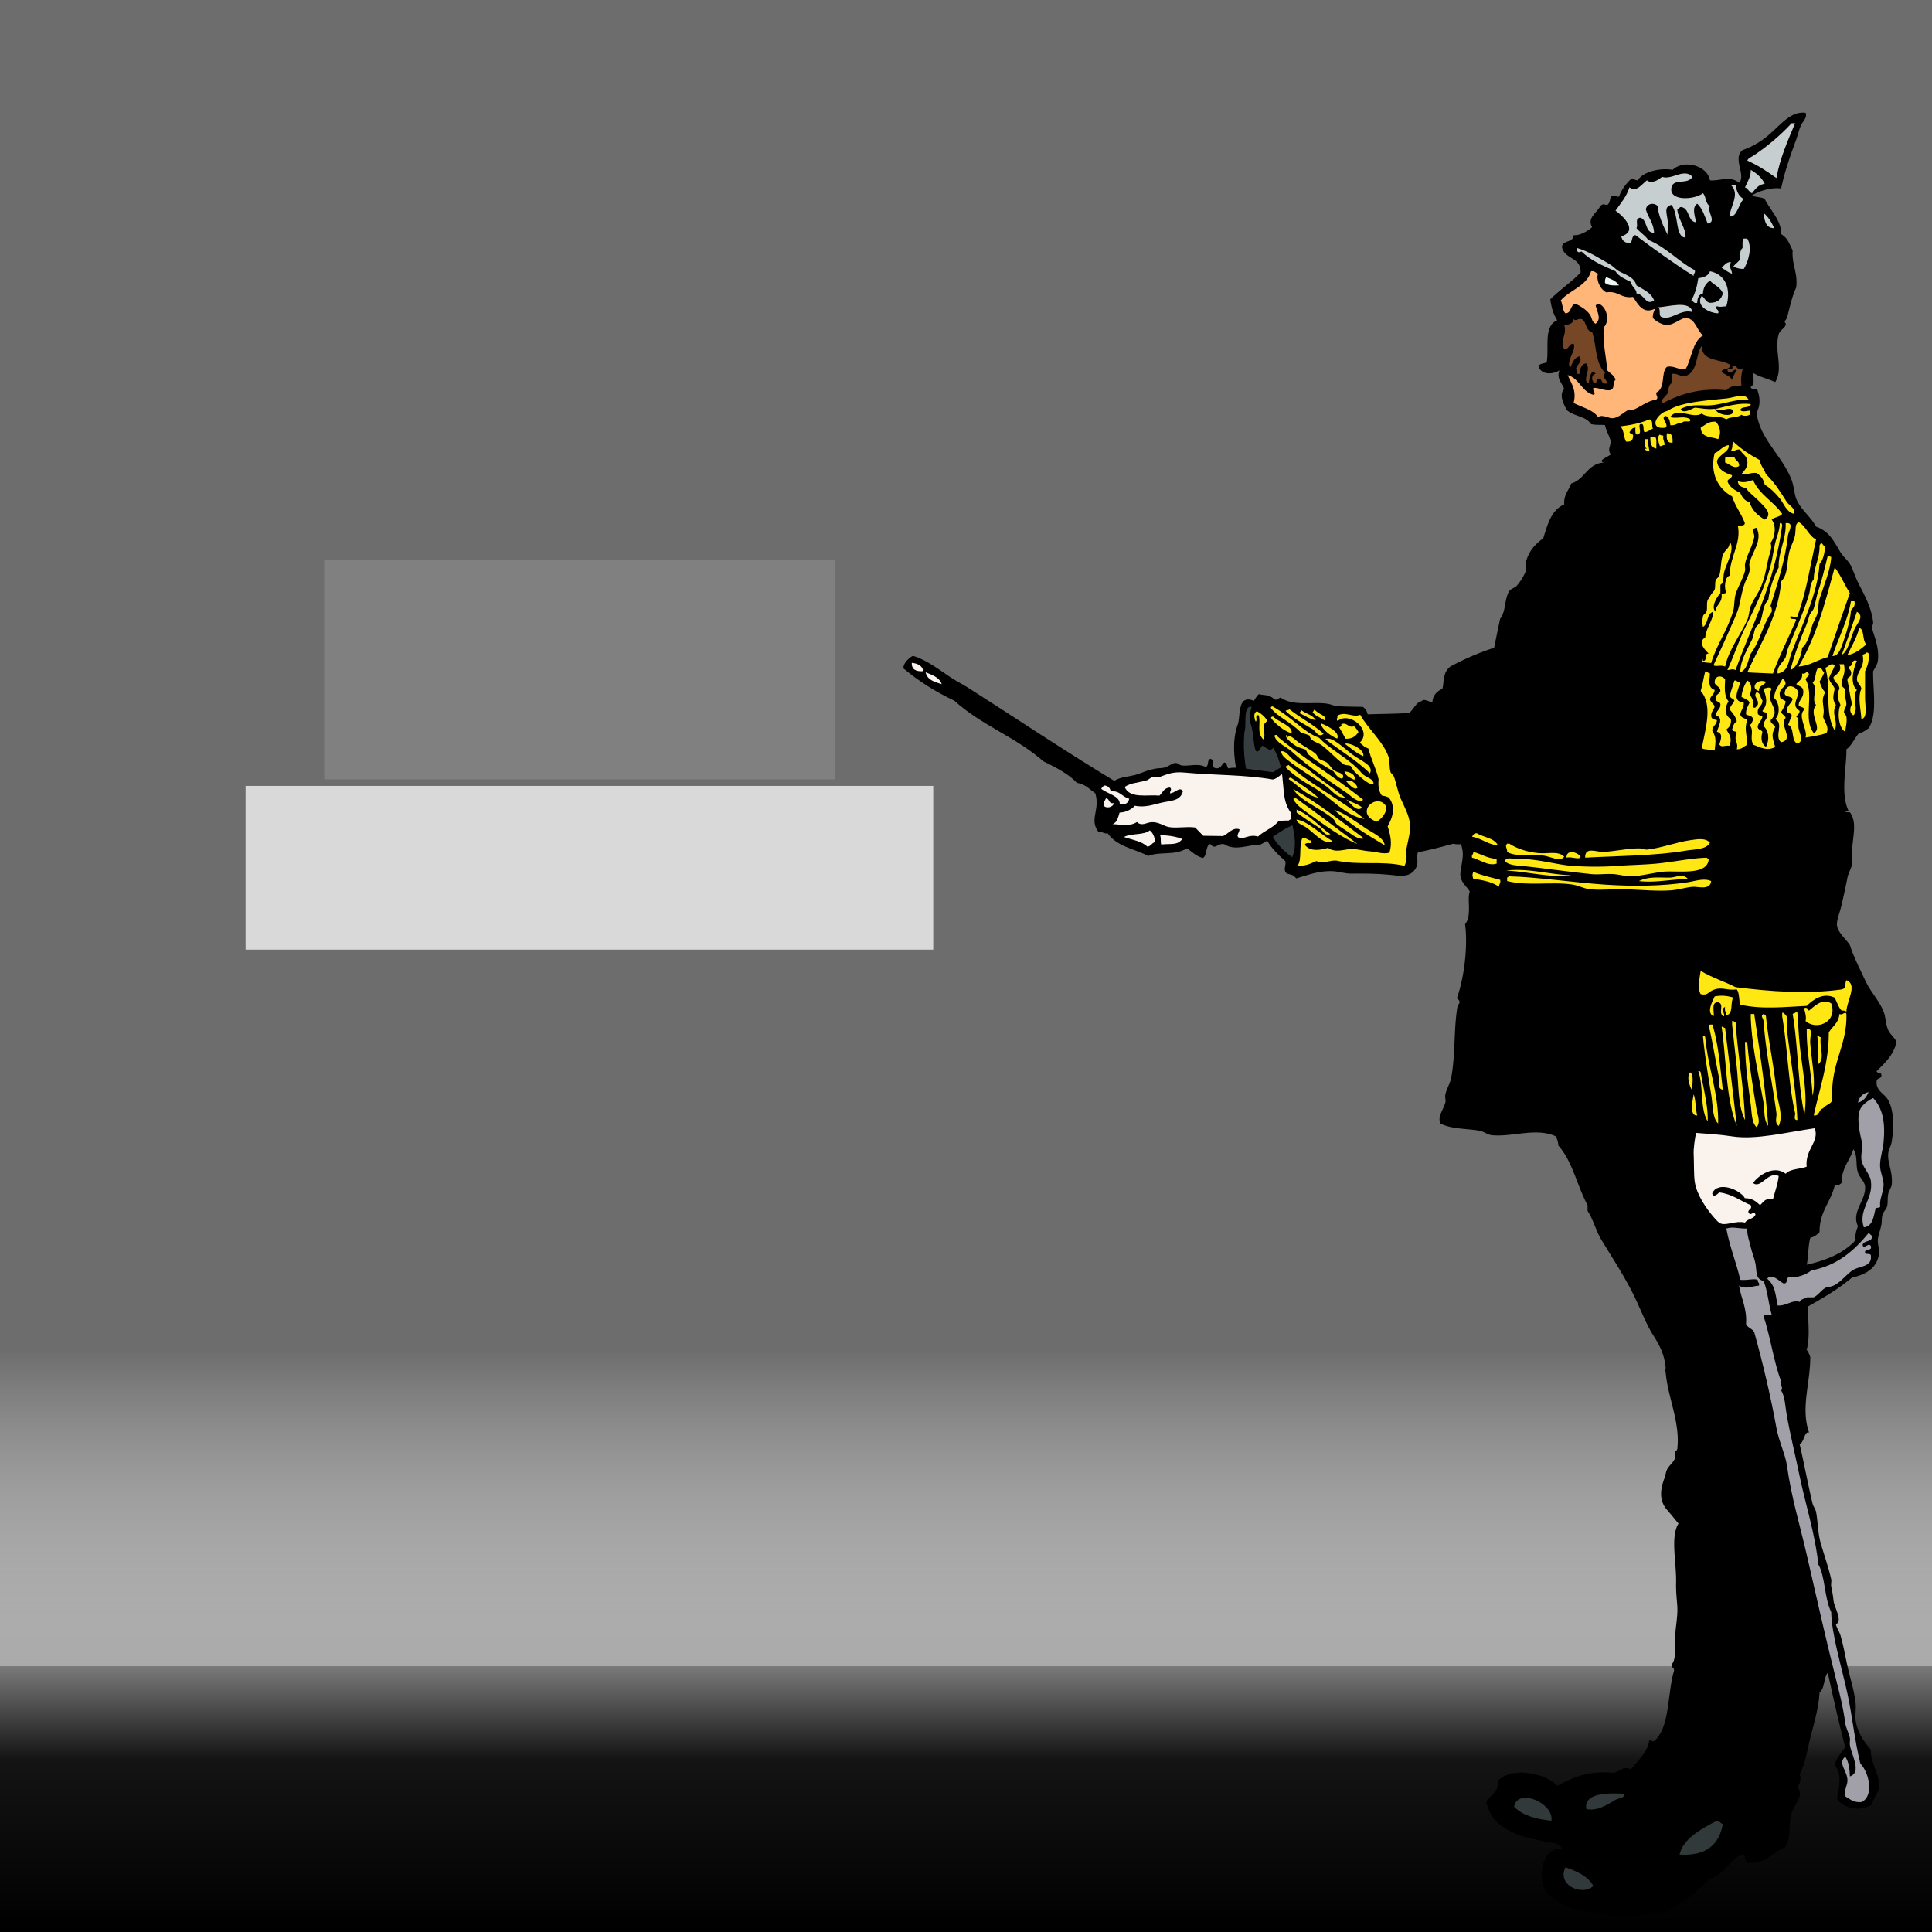 <svg xmlns="http://www.w3.org/2000/svg" viewBox="0 0 590 590"><rect x="0" y="0" width="590" height="590" fill="#808080" stroke="none"/><defs><linearGradient id="a" y2="451" gradientUnits="userSpaceOnUse" x2="0" gradientTransform="scale(.855 .756)" y1="780"><stop offset="0"/><stop offset=".211" stop-color="#141414"/><stop offset=".325" stop-color="#7a7a7a"/><stop offset=".325" stop-color="#aaa"/><stop offset=".713" stop-color="#fff" stop-opacity="0"/><stop offset="1" stop-color="#fff" stop-opacity="0"/></linearGradient></defs><path d="M75 240h210v50H75z" color="#000" fill="#fff"/><path d="M255 171H99v67h156zM0 0h590v590H0z" opacity=".15" color="#000"/><path d="M206.93 149.77H95.77v45.385h111.16zM0 0h590v590H0z" color="#000" fill="url(#a)"/><g fill-rule="evenodd"><path d="M383.01 214.037c-2.084-.877-3.168-.35-3.759.761-.984 1.852-.623 5.357-1.431 6.922-1.939 5.977-.817 13.715 2.442 23.134 2.024 3.154 1.637 7.995 5.79 9.897 1.18 3.347 4.06 6.095 6.468 8.23.977.852.869 2.177 2.87.936 4.315-13.09 7.05-26.84-12.373-49.876z"/><path d="M394.6 261.813c-3.447-2.581-5.932-5.353-6.775-8.438-4.795-2.32-2.93-5.935-5.295-8.724-2.302-10.15-3.02-14.196-2.532-21.013.745-2.093-.2-5.489 1.01-7.374.278-.435 1.104-.557 1.465-.32 14.153 14.329 23.07 37.812 12.129 45.87z" fill="#363e40"/><path d="M275.916 204.139c4.594 3.843 9.783 7.14 15.541 9.85 8.202 7.505 18.646 11.002 27.156 18.487 3.744 1.86 7.538 3.717 10.253 6.58 2.575.42 3.953 2.007 5.659 3.274 1.45 5.208-1.966 7.835.91 11.742 1.324-.235 1.5.643 2.824.408 2.865 4.118 8.262 4.716 12.38 6.933 3.71-1.523 7.985.018 11.807-2.347 1.607 1.012 2.771 2.457 4.922 2.94 1.347-.784.681-3.667 2.19-4.283 1.712 1.98 1.924-.243 4.264.056 3.307 2.27 7.64.097 11.079.147 4.523-2.332 7.621-6.06 13.583-6.914 5.175-.259 9.327-2.377 13.898-2.851-2.301-4.897-6.704-16.348-10.253-19.061-5.925 2.557-10.736 4.892-13.278 6.702-5.613-.57-11.598-1.85-13.657-1.14-.726-.347-.245-1.82-1.367-1.78-.84.58-.897 1.957-2.526 1.728-1.962-.335.294-2.57-1.725-2.85-1.068.225-.275 2.34-1.47 2.437-2.333-1.187-5.055-.151-7.133-.42-.975-.125-1.138-.84-2.123-.769-1.053.077-1.673.934-3.217 1.395-.727.216-1.854.144-2.833.333-2.584.497-3.203.967-5.4 1.69-2.632.866-5.173.724-7.121 2.039-15.078-9.106-30.122-19.183-44.504-28.361-1.866-1.19-3.231-1.806-4.923-2.893-3.906-2.512-7.451-5.51-12.01-6.928-.9.296-3.18 2.302-2.925 3.856z"/><path d="M354.292 255.063c3.005.028 5.224.548 6.753 1.156-1.497 2.02-3.42 1.344-6.42 1.677-.31-.788.057-1.509-.333-2.833zm-11.043.55c2.092-1.219 6.092-.478 7.862-2.029 1.024.76 1.495 2.05 1.714 3.593-1.142.15-1.237 1.306-2.475 1.358-1.665-1.659-4.618-2.06-7.101-2.922zm-3.518-3.941c1.44-.447 1.713-2.095 2.18-3.541 1.438.059 3.525-.799 4.664-2.071 3.173.666 5.914-.454 8.218-.958 2.945-.643 5.687-.492 6.445-3.485-1.039-1.567-2.359.638-3.95.644.05-.885.682-1.075.024-1.762-1.829.047-2.255 1.538-3.232 2.461-3.663-.354-9.122 1.039-10.628-2.644 1.917-1.313 4.36-1.273 6.796-2.043.58-.182 1.121-.854 1.775-1.043.603-.173 1.477.253 2.133.028 2.071-.707 3.85-1.689 7.528-1.337 8.85.844 18.5.624 27.002 2.119 1.517-.262 2.256-1.677 3.969-2.08 2.132-1.13 6.06-2.827 8.815-4.005 2.89 2.778 5.932 10.314 7.526 14.242-5.087 1.806-11.232 1.325-15.468 4.379-1.758-.009-2.409.055-3.203.328-1.596 1.97-4.323 2.806-6.134 4.555-3.019-.816-4.152 1.07-6.03.245-.683-.694.36-1.393.356-2.452-1.954-.749-3.388 1.332-4.988 2.066l-6.073-.08c-.846-.815-1.646-1.7-2.47-2.536-2.585-.36-5.315.254-7.834-.104-1.786-.254-3.263-1.696-5.636-1.512-1.455.113-2.844 1.338-4.311-.057-2.174 1.493-5.404.684-7.473.643zm-2.752-5.74c.085-1.34.644-1.609.724-2.123 1.296.026.743 1.831 2.484 1.424-.282 1.363-2.46 1.824-3.208.7zm-.675-5.016c.205-.51.564-.86 1.08-1.052 1.027.171 1.641.754 1.785 1.786 2.924-.272 3.514 1.777 5.673 2.254-.242 1.316-1.153 1.951-2.898 1.723.23-2.5-3.71-3.222-5.64-4.71zm-53.635-35.62c2.015.85 4.21 1.51 4.912 3.634-2.194-.674-4.438-1.286-4.912-3.635zm-4.228-2.885c1.833.207 3.22.867 3.537 2.55-2.225.178-3.614-.483-3.537-2.55z" fill="#f9f2ed"/><path d="M392.521 262.983c.328 1.219-.84 2.754.466 3.783 1.362.437 1.837.209 2.858 1.483 3.201-.886 6.884-2.465 11.328-2.193 1.666.103 3.59.747 5.55.729 3.965-.038 7.58-.026 11.352.34 3.417.332 6.835 1.127 8.514-2.416.635-1.34-.083-2.979.413-4.421 3.623-.714 7.204-1.655 10.778-2.62 2.259.494 3.492-.14 5.533-.57 2.447-.517 4.062-.903 6.35-1.698 3.37-1.17 6.447-2.291 9.686-2.91 1.632-.312 3.186.143 4.541-.345 1.143-.411 1.994-1.657 3.151-2.18 1.28-.577 2.972-.362 4.172-1.04.54-.307.897-1.338 1.463-1.586.987-.43 2.474.289 3.207-.854.256-1.076 1.128-2.298 1.384-3.373 21.561-23.57 8.28-65.127-40.233-39.659-2.53 1.868-1.975 4.64-2.537 6.902-1.6.618-2.976 2.034-3.046 3.929-1.056.285-2.497-1.217-3.394-.111-1.431.112-2.41 2.475-3.66 3.513-4.204.361-8.493.284-12.733.462-.182-.82-.481-1.623-1.477-2.285-2.783-.094-5.675-.013-7.996-.255-1.036-.107-1.835-.569-2.979-.726-4.774-.656-10.145.887-14.183-1.862-.644.203-1.165 1.149-1.996.387-1.737-1.473-3.074-.965-4.62-1.443-2.064 2.094-2.904 5.558-2.727 8.508 1.709 3.104.634 13.128 3.736 7.223 1.376.502 2.288 2.11 3.43.639 4.694 8.263 1.435 14.713 5.43 19.95.048 4.52 2.382 8.598.315 13.528-.868.582-1.354.569-2.077 1.17z"/><g fill="#ffe714"><path d="M417.69 246.586c.919-1.78 3.727-2.809 5.327-.764 1.076 1.647-.977 4.27-2.616 5.114-3.015-1.114-3.427-2.965-2.712-4.35zM410.89 244.062c1.594.803 4.28 1.634 5.076 2.59-1.97 1.644-3.817-2.042-5.076-2.59zM407.422 247.314c2.786.735 6.334 3.411 9.827 5.744 2.178 1.456 5.32 2.724 5.626 5.088-6.45-3.862-10.206-6.17-15.453-10.832zM411.113 238.618c1.198-.925 3.098.679 3.473 1.899-.94 1.175-2.909-1.348-3.473-1.899zM410.537 235.655c.713-.27 3.836.744 3.058 2.513-1.525-.765-2.478-1.12-3.058-2.513zM395.936 250.296c3.31.297 7.395 4.624 11.018 6.549-2.377 1.366-5.135-1.977-7.665-3.892-1.34-1.014-3.24-1.441-3.353-2.657zM410.69 227.143c1.268-.577 6.305 1.805 5.61 3.79-2.413-1.147-3.343-2.15-5.61-3.79zM395.845 247.212c4.37 1.646 7.113 5.42 10.433 7.497-1.652.828-2.335-1.185-3.14-1.73-1.952-1.323-4.094-2.555-6.799-4.594-.764-.28-.048-.832-.494-1.173zM394.963 244.044c.184-.375.423-.459.697-.369 6.236 4.465 13.11 9.682 18.879 14.042-4.086-1.451-9.961-5.685-14.564-9-2.054-1.48-4.114-2.833-5.011-4.673zM408.948 222.104c.365-.1 1.003-.496.597-.883 1.671-.94 2.396 1.333 3.944.538.624.563.984 1.163 1.378 1.77-1.108 1.785-2.51 2.122-3.973 2.072-.813-1.606-1.239-2.307-1.946-3.497zM394.906 240.983c7.213 3.933 15.118 10.157 21.611 15.049-1.625.53-3.607-1.161-5.014-2.101-1.086-.725-2.198-1.398-3.227-2.18-.506-.385-.55-1.16-1.083-1.627-3.678-3.219-10.2-5.597-12.288-9.141zM404.772 225.717c2.053-.963 5.374 2.622 8.38 4.822 2.54 1.86 6.471 3.224 5.198 5.639-4.09-4.094-10.46-7.843-13.578-10.46z"/><path d="M408.274 218.629c2.603-1.595 4.764.633 7.113-.342 2.478 4.414 6.922 8.049 8.6 12.692.535 1.475.195 3.204.653 4.749.157.53.86.9 1.109 1.588.592 1.634 1.163 4.63 2.004 6.557 1.021 2.341 2.642 5.153 2.831 7.9.185 2.67-.7 5.154-1.22 8.183.27 1.4.308 2.86-.44 4.459-7.158-1.652-13.706-.053-20.845-1.608-2.077-.134-3.86 1.032-6.083.143-1.809.806-3.616 1.687-5.653 1.328 1.317-2.142.206-5.528 1.403-8.452 1.024-.088 2.132 1.054 2.49.787 1.091 1.704-1.259.135-1.77 1.378 1.726 2.278 5.066 1.527 7.091.93 2.473 1.72 5.05.287 7.481.356 1.732.049 3.704.62 5.55.728 1.806.105 3.763.93 5.72.395.94-2.917.251-5.493-.529-8.078 1.866-3.267 2.317-6.257.337-8.78-.755-.368-1.446-.48-2.156-.617-1.036-1.51-1.108-3.218-.96-4.956-.72-3.194-2.347-6.196-3.118-9.38-1.44-.517-1.348-.8-2.65-1.79 4.068-3.75-3.145-9.658-6.697-6.651-.742-.37.274-1.11-.26-1.519z"/><path d="M393.666 237.684c.156-.184.361-.245.566-.177 2.504 1.652 5.758 3.729 8.36 6.095-3.733-.656-6.04-3.753-9.044-5.662.046-.094.065-.195.118-.256zM403.336 220.887c1.62.547 6.117 2.745 5.011 4.673-1.83-.738-4.741-2.793-5.011-4.673zM392.568 234.257c.238-.532.634-.31.905-.676 7.132 6.307 16.01 10.614 23.197 16.512-5.856-.896-10.324-6.727-16.05-9.949-2.419-1.362-5.71-3.464-8.051-5.887zM400.85 217.528l.597-.883c1.237 1.699 3.772 1.65 3.244 3.479-2.002-1.343-2.76-1.338-3.84-2.596zM391.132 229.426c1.694-.244 2.457 1.542 3.803 2.57 1.505 1.149 3.464 2.147 5.033 3.4 2.946 2.354 7.28 5.37 10.827 8.154-2.706.211-3.983-2.241-6.123-3.69-3.802-2.571-7.583-4.696-11.217-7.577-1.004-.797-1.878-1.323-2.323-2.856zM392.744 224.473c.375.184.459.423.369.697.775-.783 1.625.027 3.04 1.214 1.597 1.34 4.457 2.745 5.608 3.79.501.455.622 1.203 1.109 1.588.61.484 1.538.572 2.243 1.068.86.604 1.388 1.716 2.274 2.431.88.713 3.66.768 2.53 2.549-1.313-.175-2.035-1.291-2.712-2.28-1.989-1.14-5.097-2.885-7.683-5.19-.206-.185-.65-1.277-.801-1.381-.482-.331-1.983-.445-3.347-1.422-.876-.628-2.967-2.146-2.63-3.064zM396.823 217.774l.596-.884c1.87 1.396 2.969 1.134 4.418 2.985-1.541-.014-3.336-1.377-5.014-2.101zM389.169 224.632c.331-.268 1.03-.354.796.146 7.49 6.475 16.864 11.839 26.342 19.476-1.677 1.15-3.633-1.175-5.014-2.101-5.366-3.596-12.088-8.326-16.805-12.64-1.886-1.726-4.747-2.584-5.318-4.88zM392.583 217.092c.365-.317.817-.12 1.174-.494 4.404 3.355 6.486 4.058 10.458 7.458-1.475 1.44-2.47-.843-3.373-1.384-2.774-1.665-5.93-3.316-8.259-5.58zM388.123 219.224c.184-.375.423-.459.696-.369 1.75 1.713 6.14 2.905 5.588 5.062-2.22-.573-5.185-3.064-6.284-4.693zM388.18 215.908c.157-.184.336-.206.542-.138 6.495 3.773 9.21 7.735 14.174 9.576 3.292 3.642 9.552 6.492 13.188 11.036 1.841 1.452 3.397 1.374 3.388 3.184-1.451-.033-2.94-1.367-4.292-2.508-.457-.383-1.008-.899-1.585-1.462-.308-.301-1-1.57-1.083-1.627-.618-.41-1.574-.143-2.183-.58-2.344-1.684-4.408-4.156-6.778-5.866-1.232-.89-3.244-.994-3.634-2.902-.931-.402-1.8-.607-2.732-1.007-2.99-3.148-6.944-4.579-9.122-7.45.046-.094.065-.195.117-.256zM383.233 217.768c.134-.246.329-.451.659-.562 1.554.896 2.6 1.905 3.119 3.002-2.46 1.597-.057 3.517-1.218 5.612-2.148-2.15-.62-4.995-1.433-7.402-1.38-.12-.179 1.38-.886 1.974-.32-.68-.643-1.887-.241-2.624z"/></g><g><path d="M566 350.936c1.423 2.33.589 4.633 1.39 7.14.507 1.581 2.048 2.704 2.179 4.265.351 4.157-4.306 7.754-2.18 12.1-.43 1.23-.947 2.351-.694 4.265-3.565 3.91-8.813 6.148-14.927 7.51.498-2.587.397-5.788 1.066-8.206 1.252-.289 2.087-.96 2.828-1.761-.04-6.332 3.474-9.15 4.636-14.279 1.23.282 1.5-.38 2.132-.695-.081-4.712 2.503-6.778 3.57-10.339zm-118.221-106.44c.282 2.278 1.156 3.608.37 6.073-.493 1.553-2.3 2.73-2.503 4.635-.133 1.255.978 3.169 1.067 5.332.1 2.48-.964 5.33-.696 7.093.32 2.091 2.092 3.281 2.828 4.636-.915 2.154.732 7.45-1.437 9.967.912 6.836-.3 16.436-2.457 22.438.151.68 1.001.625.695 1.762-.532.486-.607 1.222-.695 1.808-1.009 6.729-.479 14.11-1.808 21-.32 1.663-1.413 3.342-1.762 5.007-.193.921.221 1.663 0 2.457-.65 2.33-2.547 4.452-1.437 6.444 3.503 1.7 7.67 1.447 11.775 2.132 1.365.229 2.54 1.262 3.895 1.391 6.339.604 13.528-2.427 19.564.371.352.835.654 1.73.742 2.828 4.28 4.74 5.722 12.332 8.9 18.173v1.762c1.863 2.827 2.518 6.028 4.266 8.9 3.48 5.718 7.165 11.345 9.967 17.107 1.976 4.063 3.679 8.584 5.702 11.775 1.886 2.974 3.429 5.737 3.848 9.643.05.187.057.4.047.602.001.02-.002.026 0 .047-.021.3-.08.596-.14.88.053.03.098.072.14.186.672 7.941 4.485 15.323 3.57 23.505-.057.507-.574.604-.696 1.066-.144.541.19 1.286 0 1.808-.46 1.26-1.89 2.257-2.503 3.57-.32.682-.386 1.657-.696 2.457-1.381 3.538-1.656 6.927.696 9.642 1.507 1.739 2.359 2.86 3.57 4.265-2.536 4.013-.603 11.772-.743 18.127-.062 2.838.214 4.775.371 7.14.196 2.92-.547 6.294-.695 9.596-.157 3.467.419 6.61-1.066 8.206-.171 1.123 1.076.803.695 2.132-1.986 6.916-1.18 16.621-5.702 21-.678.667-.878.04-1.762 0-.801 4.065-3.538 6.202-5.702 8.902-1.83-1.224-3.728.555-5.007 1.066-7.981-.86-12.792 1.457-17.431 3.94-3.342-3.938-14.352-6.003-18.173-1.437.383 3.706-2.433 4.167-3.523 6.398 1.409 4.698 2.846 6.348 6.768 8.576 3.72 2.114 6.865 2.492 11.358 3.523 1.642.377 4.302.227 5.007 2.133-6.602-.47-7.694 10.138-4.265 13.908.596.655 2.648 1.87 4.265 2.828 3.81 2.256 5.862 2.095 11.404 2.874 2.137.301 4.186 1.246 6.027 1.437 4.206.44 5.995-.525 8.53-1.066 2.102-.448 4.605-.238 6.073-.742 1.316-.454 3.295-2.157 5.007-3.199 3.592-2.186 5.176-4.301 7.789-6.397 1.044-.838 2.492-1.286 3.57-2.133 2.628-2.07 4.127-5.502 7.51-5.702-.23 1.3.223 1.905.695 2.503 5.802.463 7.586-3.114 11.404-4.636 1.78-2.395 1.315-5.268 1.762-8.9.547-4.472 4.583-6.31 2.132-9.643.806-1.135 1.25-2.261.696-3.895 1.76-3.31 2.295-7.18 3.245-11.033 1.09-4.42 2.586-9.09 2.828-13.908 1.626-1.222 1.24-4.44 2.503-6.027 1.936 8.71 3.27 14.782 5.332 22.763-1.144 1.705-2.604 3.124-3.2 5.378 2.26 2.957 1.405 6.368.696 10.292 1.838 3.143 7.296 4.07 10.71 1.808.422-2.263 2.053-3.526 2.132-5.703.127-3.529-2.667-7.173-2.504-11.033-2.026-2.34-4.147-5.34-4.636-8.901-.222-1.636.144-3.332 0-5.007-.231-2.722-1.036-5.783-1.761-8.53-1.191-4.495-1.799-8.906-2.874-12.47-.373-1.236-1.279-2.504-1.438-3.57.032.205.727-.286.742-.325.718-1.798-1.249-4.936-1.437-6.768-.215-2.077-.448-2.926-.695-4.265-.12-.65.121-1.64 0-2.18-.842-3.729-2.153-7.382-3.2-11.033-.93-3.246-.818-6.292-1.436-9.596-.155-.82-.878-1.713-1.067-2.504-1.404-5.902-2.522-12.016-3.94-18.126 1.384-.613 1.449-4.149 2.874-3.57-2.606-7.584.353-14.703.371-23.134-.32-.749-.596-1.579-1.112-2.132 1.07-3.574.436-8.446.37-13.213 5.078-2.918 9.026-5.144 13.537-8.9 3.757-.711 7.783-2.754 8.206-7.464.102-1.15-.417-2.53-.371-3.895s.747-3.005 1.066-4.636c.224-1.145.069-2.234.371-3.198.29-.927 1.13-1.57 1.39-2.504.302-1.08.057-2.629.372-3.94.246-1.031.996-1.865 1.066-2.828.298-4.161-1.439-6.563-1.066-9.596.118-.98.858-2.176 1.066-3.57.65-4.366.711-9.127-1.066-12.47-1.053-1.984-3.816-2.84-3.57-5.703-.075-1.262 1.684-.7 1.437-2.132-.096-.733-1.339-.334-1.437-1.067 2.495-2.49 5.161-4.83 6.073-8.9-.534-1.33-1.896-2.265-2.503-3.57-.823-1.767-.744-3.946-1.437-5.703-1.33-3.366-4.085-6.159-5.656-9.596-1.651-3.62-3.43-6.916-4.636-10.71-1.16-1.828-3.626-3.728-3.94-6.026-.198-1.439.88-3.936 1.437-6.397.617-2.73 1.207-5.37 1.761-8.206.297-1.518 1.243-2.87 1.437-4.265.196-1.402-.136-3.064 0-4.636.408-4.697 1.376-8.184-.695-11.034-.532-.06-1.327.112-1.437-.37h1.066c-2.631-5.243-.587-13.73-.695-18.87 1.725-1.24 2.44-3.445 3.894-4.96 1.258-.166 1.974-.912 2.874-1.437 2.776-4.272 1.284-11.564 1.391-17.43.58-1.124 1.28-2.023 1.437-3.2.558-4.182-1.408-8.151-1.761-9.967-.101-.518.386-1.243.324-1.808-.531-4.811-2.996-8.888-4.59-12.1-.807-1.624-1.732-4.392-2.503-5.702-.691-1.173-2.046-2.191-2.874-3.57-2.325-3.882-3.475-6.35-7.464-7.834-1.706-3.16-4.642-5.098-6.073-8.53-.595-1.718-.73-3.963-1.391-5.703-2.832-7.451-9.8-12.541-10.71-20.63 1.114-1.769 1.16-4.237.372-6.443.031-1.218-2.165-.173-2.133-1.391 1.653-1.004.387-3.354.696-4.265 1.931 1.273 4.596 1.795 6.768 2.828 2.605-4.231-.374-9.346 1.066-14.604.336-1.217 1.642-1.655 2.133-2.827.193-.46-.336-.806-.325-1.067.002-.046.663-.944.696-1.066.961-3.525 1.61-6.788 2.828-9.272.598-4.481-1.397-7.06-1.067-11.404-1.2-2.233-1.318-3.528-3.523-4.96.191-3.993-3.376-7.354-5.007-10.71-1.003-.658-2.8-.498-3.894-1.066 1.878-1.322 6.032-2.604 8.901-2.133 1.052-5.134 2.832-10.103 4.59-14.927.537-1.476.833-2.942 1.437-4.311.565-1.283 2.04-2.399 1.437-3.894a6.2 6.2 0 00-.88-.047c-4.316.003-7.408 4.554-11.22 7.51-2.433 1.888-4.448 2.974-7.14 3.941-3.183 2.524 1.15 7.627-1.065 9.968-2.75-2.267-5.958-.481-8.901-.742-.77-4.53-7.953-6.46-11.405-3.199-3.318-.62-8.8.293-10.662 3.199-.839.007-1.046-.583-2.133-.325-1.486 1.482-2.803 3.132-3.57 5.332-1.302-.077-1.377-.49-2.503 0-.276.912-.351 2.03-1.066 2.503-1.377-.153-1.265-.422-2.133.325-1.07 2.131-4.142 3.658-2.503 6.444-1.37 1.287-3.904 2.67-5.656 2.457-.002 2.372-3.306 1.46-3.57 3.57.652 3.858 5.94 3.085 5.703 7.834-2.843 2.973-6.351 5.311-9.272 8.205.439 2.687.784 4.155 2.132 6.398-4.247 1.771-2.45 8.106-3.198 12.795-.8.506-2.358.279-2.504 1.437 1.033 2.436 4.211 2.387 6.398 1.067-1.027 2.502.818 3.818 1.437 5.702-1.779 1.854.036 4.816.742 6.397 2.544 2.141 5.744 1.745 7.463 4.312 1.772.378 2.999.114 4.266.324.387 1.868 1.315 3.199 1.761 5.007-.205 1.779-1.02 2.48 0 3.894-.841.822-4.236 1.936-2.132 2.504-5.102.357-5.734 5.172-9.968 6.397-.731 2.117-2.31 3.372-2.132 6.398-3.921 1.658-5.079 6.079-6.398 10.338-2.602 1.859-4.576 4.144-5.331 7.464-.18.79.268 1.744 0 2.503-.57 1.616-1.88 3.579-2.875 4.636-.427.456-1.81.921-2.132 1.437-1.605 2.577-.965 6.154-2.828 8.53-2.71 12.535-7.995 40.724-10.338 55.54z"/><path d="M492.376 547.678c1.388-.016 2.7.043 3.801.14-.135 1.409-1.838 1.258-2.827 1.807-2.36 1.413-5.538 3.573-8.901 2.828-.768-3.837 3.764-4.726 7.927-4.775zm-26.749 1.345c3.579-.151 8.712 3.277 8.16 7-4.745-.478-8.834-1.613-11.405-4.265.311-1.873 1.618-2.667 3.245-2.735zm58.69 7c.74.21 1.178.746 1.808 1.066-1.157 6.32-5.216 9.791-13.212 9.272.998-4.832 6.767-7.961 11.404-10.338zm-46.261 14.227c3.502 1.244 6.85 2.633 8.53 5.702-3.427 3.234-11.235-.273-8.53-5.702z" fill="#31393b"/><path d="M570.628 376.571c.467.126.557.658 1.066.742.267 2.166-2.489 1.315-2.874 2.828.265 1.773 1.776-.942 2.503.37.48 1.667-1.653.685-1.762 1.762-.17 1.124 1.615.266 1.762 1.067.518 3.44-3.117 3.31-5.007 4.265-2.179 1.096-3.853 3.845-6.397 5.007-1.02.464-1.814.327-2.504.695-1.161.619-1.927 2.023-3.523 2.874h-2.133c-.67.517-1.847.49-2.132 1.391-2.397-.758-3.905 1.283-6.769 1.113-.706-3.622-.721-6.095-3.198-8.206 1.532-1.71 3.628.736 4.96 1.437 1.319.25.902-1.277 1.437-1.808 3.15.064 5.344-.797 7.093-2.132 8.09-1.524 13.118-6.15 17.477-11.405zM528.674 374.895c1.442-.07 2.803.332 4.914.278-.132 1.875.605 3.692 1.067 5.702.388 1.696 1.155 3.458 1.437 4.961.434 2.317-.079 4.799 2.457 5.331 1.375 3.362 1.371 6.41 2.503 10.339-.946.004-2.043-.12-2.503.37 2.154 6.54 3.136 14.074 5.377 19.936-.351 1.393.787 2.047 0 2.828 1.2 1.735 1.284 5.173 1.762 7.834.89 4.96 2.712 12.579 3.94 18.544.92 4.51 2.797 11.365 3.895 16.364.663 3.008 1.454 7.016 1.761 10.339 2.123 3.565 1.79 10.155 3.94 14.557.12 6.94 3.243 16.977 4.961 24.94 1.51 6.987 2.16 14.134 3.94 21.371 2.521 2.427 4.383 9.776.372 11.73-2.504.25-3.565-.95-5.007-1.762-.412-2.08.753-3.233.695-5.007-.092-2.825-3.066-5.147-.695-7.093 1.06 1.431 1.353 3.619 1.437 6.027 3.737-1.28.488-6.498 0-9.597-.125-.782.134-1.51 0-2.132-.35-1.626-1.243-3.11-1.437-4.636-.539-4.23-1.472-8.056-2.503-12.1-3.226-12.675-6.186-25.918-9.226-39.173-2.175-9.489-4.65-17.282-6.073-27.4-.447-3.163-2.465-7.368-3.199-11.403-1.8-9.875-4.177-19.903-6.768-29.208-.558-1.103-1.976-1.323-2.504-2.457.327-4.955-1.506-7.772-2.132-11.775 2.054 1.322 4.085.08 6.073 0 .294-1.006-.518-.904-.371-1.762-1.267-.488-2.8.2-5.331 0-1.229-5.417-3.25-10.04-4.266-15.668.532-.155 1.003-.255 1.484-.278z" fill="#a19fa8"/><path d="M543.183 352.375c-1.32.401-2.042.045-2.828.371.142 1.285.56 2.28 1.762 2.504.24-.828 1.645-.534 1.808-1.437-.659-.054-.248-1.22-.742-1.438zM529.653 350.24c1.35 1.928-.491 5.034 1.808 5.702.828-1.674.213-4.658-.741-5.703zM527.888 350.24c.03 2.12.43 2.736 0 4.635 2.434-.084.965-3.804 1.066-4.636z" fill="green"/><path d="M554.22 344.528c1.423 4.332-2.997 6.323-2.503 11.775-2.079.77-5.078.606-6.398 2.133-3.557-2.758-8.245.424-9.967 2.827 2.418 1.947 4.575-3.736 7.834-2.132-.295 2.672-1.172 4.76-1.761 7.14-2.447-.548-2.911.89-3.94 1.76-1.144-1.112-2.385-2.129-4.637-2.132-1.38-2.594-8.35-5.414-9.967-1.437.36 1.418 1.643.185 2.133-.324 4.015.494 6.448 2.578 9.642 3.894.493 1.442-.802 1.122-.741 2.132.709 1.643 1.728-.867 2.179.742-.472 1.392-2.114 1.067-3.246 2.457-2.447-.697-5.342.816-7.093.371-.802-.205-1.487-.947-2.503-2.133-2.089-2.441-5.091-6.642-5.702-10.662-.325-2.142-.2-5.933-.325-8.206-.117-2.127.328-4.571.696-6.768 3.608.26 7.305.493 11.033 1.066 7.329 1.128 16.544-1.25 25.266-2.503z" fill="#f9f2ed"/><path d="M573.09 337.763c-2.388.46-3.568 2.114-3.894 4.636.97-.26.728.737 1.437.742.25-2.362 1.012-4.212 2.457-5.378z" fill="green"/><path d="M572.022 335.315c2.76 2.923 3.807 7.052 3.199 13.49-.255 2.714-1.201 5.038-1.066 7.511.1 1.83 1.04 3.585 1.066 5.332.031 2.272-1.27 4.532-1.066 6.397.319 1.148-1.127.498-1.391 1.066-.62 2.466-.83 5.358-3.57 5.703-1.853-5.394 2.992-8.62 2.133-14.233-.343-2.253-2.578-4.083-2.875-6.397-.231-1.815.526-3.962 0-6.074-.287-1.157-1.392-5.803-.695-8.53.48-1.88 2.264-3.26 4.265-4.265zM570.628 333.505c-.649 1.49-1.5 2.807-3.246 3.2.401-1.737 1.51-2.8 3.246-3.2z" fill="#a19fa8"/><g fill="#ffe714"><path d="M517.222 334.188c.676 1.816.56 4.457 1.066 6.444-2.564.237-1.289-5.05-1.066-6.444zM516.154 327.468c1.29.845.472 3.742.695 5.655-.87-1.24-1.908-4.516-.695-5.655zM518.616 327.097c.413-.058.665.095.742.37.771 4.703 2.34 10.418 2.132 14.927-2.382-3.67-1.217-10.902-2.874-15.297zM532.902 318.196c.414-.058.617.095.696.37.593 6.669 1.779 13.823 2.827 20.26.267 1.66 1.365 3.938 0 5.377-1.516-1.29-1.459-4.506-1.761-6.769-.776-5.81-1.73-12.11-1.762-19.24zM554.962 316.386c.575-.1.61.351 1.066.37-.439 3.06 1.37 6.561-.742 8.206.06-3.026.062-5.995-.324-8.576zM520.055 316.386c.413-.058.618.093.696.37.792 9.09 4.15 17.414 3.94 26.333-1.748-1.588-1.56-5.366-2.133-8.901-.845-5.252-1.954-11.735-2.503-17.802zM551.758 314.264h.695c1.078.337.234 2.35.37 4.312.367 5.284 1.833 11.779.696 15.993-.391-7.337-1.867-13.466-1.761-20.306zM525.752 313.567c.575-.1.61.352 1.066.371 1.064 8.724 2.46 20.05 3.57 29.901-3.368-8.263-3.138-20.14-4.636-30.272zM522.933 312.87c1.914 6.084 2.42 13.653 3.199 19.935-1.84-.475-.814-1.997-1.066-3.199-1.066-5.058-1.955-10.903-3.246-16.41.057-.417.695-.27 1.113-.325zM528.956 311.802c.576-.101.611.305 1.066.324.684 10.235 2.474 19.382 2.875 29.902-2.197-4.351-1.873-10.188-2.504-15.994l-1.437-13.166zM538.554 309.666c.318.157.668.294.742.695.691 7.125 2.39 14.848 3.199 22.763.374 3.662 2.225 7.384.695 10.709-1.394-1.009-.517-2.62-.695-3.94-1.295-9.494-3.189-18.001-3.94-28.095-.061-.834-1.078-1.59 0-2.133zM534.653 309.666h1.066c1.608 10.974 3.535 23.498 4.265 34.166-1.503-2.081-1.014-4.677-1.437-7.14-1.41-8.173-3.553-16.852-3.894-25.96zM563.537 309.295c.135.006.242.128.324.37.3 9.826-4.973 14.98-4.311 26.333-.51 1.27-2.124 1.426-2.828 2.503-1.396.266-.938 2.361-2.828 2.133 1.825-8.486 4.604-15.907 4.59-25.312 1.074-1.893 3.025-2.908 3.245-5.656.766.373 1.401-.39 1.808-.37zM544.251 309.295c.414-.058.665.093.742.37 1.452 1.118.53 3.127.695 4.59 1.028 9.165 2.872 18.79 3.199 27.77-1.35.074-.547-1.495-.696-2.133-2.007-8.622-2.308-19.874-3.94-29.53zM548.523 308.924c.303-.066.352.154.371.37.242 2.735.286 5.29.696 9.597.667 7.005 2.56 15.341 1.437 21.371-2.018-9.375-1.908-20.865-3.57-30.597.288-.307.973-.242 1.067-.742zM557.276 305.868c.624-.016 1.28.138 1.947.556 2.049 5.488-4.283 8.446-7.834 5.378.415-1.632-.579-3.703-.371-3.94 1.12-.409.878.588 1.437.741 1.298-1.025 2.95-2.69 4.821-2.735zM525.055 304.102a11.338 11.338 0 014.265.557c-1.014 1.48.116 5.088-2.133 5.331-.113-.835-.577-1.348-.37-2.503-1.573.8.118 2.073-.372 2.874-2.019-.786.369-3.778-1.761-4.265-2.365-.208-.95 3.551-1.438 4.265-2.222-1.28-.275-4.492.371-6.073.495-.1.954-.154 1.438-.186z"/><path d="M519.358 296.462c3.198 2.024 7.224 3.224 10.663 5.007 10.621 1.306 21.442 2.194 32.405.696 1.717-.489.773-1.667 1.437-2.828 3.555 1.304.031 6.473 0 9.596-.317-.277-.817-.351-1.437-.324-.905-.8-1.45-2.583-2.132-3.94-3.473-1.67-6.623.546-8.53 2.503-6.147.273-13.691 1.18-20.307-.371-.477-1.421-.222-3.581-1.066-4.636-3.056.359-4.407-.795-6.768 0-2.355.792-1.825 1.937-4.265 1.437-1.01-1.72-.36-4.8 0-7.14z"/></g><g fill="#ffe714"><path d="M460.945 267.623c8.337.2 19.024 1.824 28.836 2.504 8.909.617 17.914.492 25.637-.696 2.252-.346 4.908-1.37 7.139-.37-.279 2.948-4.042 1.611-5.702 1.76-2.163.194-4.362.904-6.398 1.067-4.099.316-8.858-.112-13.537-.324-3.909-.178-7.8.388-11.404 0-1.843-.2-3.446-1.145-5.332-1.437-6.16-.954-13.67.537-19.935-1.067v-1.066c.288-.067.338-.372.696-.37z"/><path d="M513.516 267.49c.71.016 1.372.246 1.9.88-5.517.229-10.254 1.274-14.926.696 3.059-1.499 6.343-1.009 9.596-1.068.956-.019 2.249-.538 3.43-.51zM449.912 266.229c2.476 1.084 5.399 1.702 8.206 2.457.256 1.083-.38 1.287-.371 2.132-1.972-1.47-4.828-2.022-7.835-2.457-.32-1.041-.32-1.09 0-2.132zM462.335 265.68c5.782-.193 11.65 1.428 17.477 1.622-6.545.847-13.33-1.156-19.935-1.437a24.187 24.187 0 012.457-.185zM521.123 261.926c.288.067.338.373.696.371-.273 5.293-9.658 3.438-14.233 3.94-2.18.241-6.746 1.29-9.225 1.392-1.739.07-3.737-.571-5.703-.696-2.305-.148-4.581.226-6.768 0-7.505-.771-15.22-1.913-21.371-2.503-1.973-.189-3.592-.24-5.007-1.437.506-1.35 2.306-.666 3.245-.696 6.572-.187 12.353 1.781 17.431 2.133 4.396.305 9.31.337 13.862 0 3.886-.288 7.9-.337 11.775-.696 5.093-.471 10.404-1.643 15.298-1.808z"/><path d="M479.953 260.206c1.043.02 2.318.725 2.735 1.39-.26 1.215-2.617-.132-4.31.325-.006-1.068.5-1.54 1.158-1.669.137-.027.268-.05.417-.046zM449.912 260.161c2.466.62 4.216 1.972 7.14 2.133v1.437c-2.601.866-5.167-1.252-7.51-1.808-.296-1.01.516-.902.37-1.762zM460.25 257.654h.695c2.182 1.432 5.24 2.532 8.9 2.874 2.834.266 5.965-.761 7.835 1.067-1.173 1.833-4.147-.116-6.768-.371-3.718-.364-8.133.501-10.663-1.067.12-1.097-.825-1.717 0-2.503zM519.313 256.26c1.098.01 2.15.265 2.875 1.066-1.126 2.231-4.764 1.98-7.464 2.457-8.686 1.54-21.435 1.625-30.643 2.132-.126-3.441 3.425-1.717 5.377-1.761 3.46-.08 7.712-1.147 11.358-1.067.603.014 1.483.437 2.133.371 4.207-.426 9.06-2.301 13.212-2.874.938-.13 2.055-.335 3.153-.325zM450.977 254.464c2.074 1.25 5.236 1.409 6.398 3.57-2.39.217-4.958-2.061-7.835-2.503.31-.52.546-1.126 1.438-1.067z"/><g><path d="M546.892 209.574c.905.065 1.882.792 2.364 1.808-.467 2.528-2.16 4.078.325 5.702-.04.91-.651 1.228-1.067 1.762 1.076.598.505 2.024.742 3.57.231 1.507 1.878 3.96-.37 4.635-2.048-.8-.749-4.932-2.829-5.702.39-.798.586-1.796 1.067-2.503.268-1.336-1.374-.758-1.438-1.762.017-1.764 1.391-2.162 1.762-3.57-.365-1.057-2.264-.53-2.457-1.761.17-1.632.996-2.244 1.9-2.18zM538.183 207.957c.336.01.731.1 1.113.232-.446 1.215-2.276 1.022-2.132 2.827-2.363-.558-1.332-3.132 1.02-3.06z"/><path d="M533.585 207.823c1.413.616 1.538 3.102.695 4.265 1.231 1.617 1.14 2.309 1.066 3.94 1.12.409.878-.588 1.437-.741.499-1.872-1.551-2.454-.37-3.894 1.281.14 1.113 1.773 1.808 2.503.074 1.736-1.473 1.826-1.437 3.524-.168 1.115.907 1.017 1.437 1.437-.235 1.19-1.122 1.767-1.437 2.874-.152 1.218 1.08 1.051 1.437 1.762-.603 2.137-.266 3.613 1.066 4.636 1.215-2.393.816-5.078-.742-6.398-.135-1.56 1.062-1.871 1.113-3.245.374-1.325-1.215-.666-1.437-1.391 1.765-2.244 1.211-3.962.324-6.768.812-.174 1.83-.707 2.504 0-2.29 4.29 3.232 6.236-.325 9.596-.064 1.25 1.17 1.167 1.39 2.133-1.373 2.366-.696 3.487 0 6.073-2.526 1.336-4.544.075-6.768-.742-1.106-2.731.517-4.061-1.066-6.027.731-.1.709-.964 1.066-1.437.086-1.391-1.32-1.27-2.132-1.762-.083-1.624.596-2.495 1.066-3.57-.375-1.05-1.576-1.218-2.457-1.76.177-2.078.894-3.62 1.762-5.008z"/><path d="M529.653 207.823c.858-.145.801.665 1.808.371-.5 2.573-2.866 5.892 1.067 6.398.043 1.586-.877 2.216-1.067 3.57.14 1.167 1.502 1.086 2.133 1.761-.994 2.552-.104 4.378 0 7.464-1.009.535-1.64 1.452-3.199 1.437.582-2.472-1.123-2.433 0-4.96-.098-.733-1.34-.334-1.437-1.067.273-1.032.575-2.058 1.437-2.503-.366-1.533-1.263-2.542-2.132-3.57.078-1.345 1.086-1.71 1.39-2.828-.321-.627-1.276-.6-1.39-1.437.526-2.197.928-2.918 1.39-4.636zM544.251 207.452c.414-.057.665.094.742.371 1.26 2.003-2.06 2.13-1.437 4.636-.06 1.246 1.235 1.102 1.761 1.762-.215 1.329-.8 2.245-1.39 3.199.24.827 1.148.981 1.39 1.808-2.161 2.24 2.846 6.515-1.39 7.463-2.251-1.925 1.019-5.627-1.809-7.092 1.67-1.508 1.23-5.224-.324-6.445.104-2.625 1.58-3.849 2.457-5.702zM524.832 206.607c.675-.14 1.465.169 1.994.834-.066 2.16-.453 4.997 1.066 6.769-1.368 1.88-1.25 4.26.695 5.377.202 1.745-.523 2.524-1.39 3.2 1.216 1.913 1.63 2.497 1.066 4.96-1.758-.217-2.41.664-3.2-.371.468-1.63 1.226-3.442-.74-3.894.423-1.7 2.19-4.337-.325-5.007.044-1.499 1.346-1.7 1.39-3.199.094-1.162-1.347-.737-1.39-1.762-.264-1.568 1.119-1.469 1.39-2.503-.047-1.377-1.426-1.416-1.761-2.503-.024-1.175.53-1.761 1.205-1.901z"/><path d="M520.752 204.99c.527.185.91.51 1.438.695-.19 2.397-.648 4.286 1.437 5.007-.079 1.345-1.132 1.71-1.437 2.828.232.954 1.033 1.35 1.437 2.132-.18 1.125-1.046 1.542-1.067 2.828-.05 1.119.894 1.236 1.762 1.437-.044 1.499-1.393 1.7-1.437 3.199 1.37 2.231 1.01 3.324.742 6.073-1.17-.372-2.94-.154-3.94-.695 1.112-5.875 3.472-13.19-.325-17.477.724-2.398.718-3.425 1.39-6.027zM555.288 203.922c1.218-.15 1.1 1.033 1.808 1.39-.344 1.08-.965 1.922-1.437 2.875.465 1.195.854 2.445 1.762 3.198-1.706 2.844.101 4.503-.696 7.464.401 1.648 2.007 3.093 1.067 5.007-1.893.717-4.217.962-6.398 1.39.754-2.463-2.638-6.568-.37-8.53-.108-.96-1.48-.65-1.762-1.436.182-1.717 1.62-2.184 1.437-4.266-.033-1.391-1.437-1.405-2.133-2.132.994-1.217 2.014-1.463 1.762-3.199 1.007.294.904-.516 1.762-.37.958.953-.44 1.349-.696 2.132 2.752 4.867-.904 12.125 2.504 16.41 2.913-1.468-1.74-5.655.695-8.576-1.547-1.633.715-5.149-1.066-6.769 1.182-.955.66-3.555 1.761-4.59zM561.727 202.854h1.39c.548 3.005-.323 3.133-.695 5.655-.309 1.379.866 1.31 1.066 2.18-.525 1.55.34 2.84.371 4.264.022.928-.697 1.606-.742 2.457-.028.521.66.94.742 1.437.267 1.603-.222 3.212-.37 4.636-2.057-1.22-2.476-6.023-1.438-8.205-.76-1.83-1.312-2.829-.324-4.96-.063-1.719-1.746-1.852-1.808-3.57 1.121-1.034 2.689-1.812 1.808-3.894z"/><path d="M559.501 202.854c.244-.002.51.072.788.324-.212.991-1.186 2.36-1.761 3.94.277 1.385 1.305 1.996 1.761 3.2-.267 1.66-.979 3.18.371 4.96-1.54 3.007.834 4.72-.37 7.834-3.28-5.747-.894-12.815-2.875-19.193.726-.168 1.356-1.06 2.086-1.066zM566.459 201.696c.163-.015.36.03.603.093-1.082 2.475-2.242 7.047 0 8.901-1.736 1.958.758 5.92-1.067 7.788-1.249-.734-1.169-2.329-.37-3.523-.747-2.378-.754-4.229-1.438-7.14-.167-1.116.957-.921 1.067-1.76.408-1.477-.734-1.399-.696-2.504 1.29.043.76-1.75 1.9-1.855z"/><path d="M569.886 199.293c.415-.06.667.043.742.325.28 2.416-.398 3.909-1.067 5.377.014 2.248-.014 5.328 0 8.16.015 2.562.858 6.055-1.112 6.444-.19-3.117-1.205-6.8 0-9.272-.221-1.202-1.23-1.61-1.391-2.875.194-2.892 2.529-3.612 1.762-7.463.286-.307.972-.196 1.066-.696zM567.764 191.772c1.662.341.857 3.449 2.133 5.007-1.408 1.376-4.021 3.26-5.702 3.198 1.233-2.683 2.805-5.053 3.57-8.205zM567.067 186.817c2.404 1.454.119 3.373-.742 5.331-1.241 2.835-1.907 6.79-3.894 7.835 1.622-4.314 3.147-8.722 4.636-13.166zM565.257 183.613h1.067c.362 1.668-.584 2.004-1.067 2.827-.126 2.269-1.057 5.86-2.132 8.901-.67 1.896-1.45 5.078-3.523 5.007 1.824-5.652 4.543-10.371 5.655-16.735zM560.288 173.281c1.824 2.332 3.004 5.313 4.636 7.835-2.476 6.901-4.554 13.085-6.769 19.565-3.146.77-5.254 2.602-8.9 2.874 5.494-9.459 7.77-18.305 11.033-30.272z"/><path d="M558.166 169.712c.576-.1.611.352 1.067.371-.242 4.176-2.36 8.953-3.57 12.795-.466 1.48-.28 3.294-.695 4.636-.342 1.11-1.076 2.157-1.438 3.199-.767 2.203-1.153 5.353-3.198 7.14-.015 1.44-1.367 6.084-3.57 6.768.945-3.644 2.252-7.414 3.57-10.663.92-2.27 1.594-3.496 2.132-5.702.252-1.033 1.184-1.717 1.437-2.504.542-1.676.798-3.58 1.391-5.331 1.039-3.086 1.984-7 2.874-10.71zM556.03 165.818c.725.104.664.96 1.39 1.066-.294 2.079-.592 4.127-1.76 5.332-.587 9.184-5.272 18.352-8.531 27.073-1.022 2.736-.936 5.837-4.265 6.398-.337-2.279 1.562-3.228 2.457-5.007.074-.15.408-2.018.742-2.828 1.927-4.662 4.969-11.432 6.397-16.364.502-1.733.166-3.072 1.437-4.636.015-3.902 1.807-6.012 1.762-9.967-.1-.576.352-.611.37-1.067zM532.902 164.38c-4.274 12.649-6.605 23.548-12.146 33.473.712 0 .458.962 1.437.695 1.408-4.74 4.212-10.2 5.332-13.862.26-.851.81-1.389 1.066-2.132 1.311-3.819 1.334-6.46 2.503-10.338.706-2.346 3.271-5.18 1.808-7.835zM545.32 159.744h.74c1.648.269.121 2.773 0 3.57-.886 7.694-3.132 14.557-5.377 21.742.297.416.49.931.371 1.762-2.906 4.268-3.402 8.713-6.398 12.795-.737 1.374-.918 4.86-3.198 5.702-.076-3.508 2.095-6.846 3.57-9.967.513-1.087.583-2.491 1.066-3.57.305-.682 1.077-1.082 1.39-1.761 1.025-2.234.652-4.993 2.504-6.769.61-4.297 1.786-7.236 3.199-9.967-.229-4.172 2.06-8.222 2.132-12.47z"/><path d="M543.554 159.744c.605-.13.657.308.695.742-2.572 18.49-8.672 28.713-14.232 44.134-1.128-.49-1.198-.074-2.504 0 2.083-4.486 3.538-9.132 5.703-13.537 2.87-5.84 5.73-11.672 7.463-18.172.666-2.5.739-3.975 1.438-7.093.38-1.705 1.299-3.483 1.437-6.074zM549.265 159.42c2.304 1.256 2.971 4.13 5.332 5.331-2.022 9.24-2.926 15.764-5.703 23.505-.743.775-1.014-.178-2.132 0-.34 1.29 1.518.36 1.761 1.066-2.354 5.478-5.007 10.618-7.092 16.364-2.054-.132-4.965-.163-7.835-.37 3.897-8.575 9.582-17.237 10.338-27.77 2.18-2.187 1.66-5.537 2.457-8.901.47-1.988 1.541-3.603 1.808-5.332.297-1.96-.165-3.082 1.066-3.894zM529.653 139.486c.167 1.26 1.61 1.231 1.438 2.828-1.576 1.038-2.976-.68-4.266-1.067v-1.437c1.128-.67 1.464.122 2.828-.324z"/><path d="M527.888 135.917c.49 1.992-3.036 2.824-3.57 4.96.362 2.605 2.408 3.526 4.636 4.265-.068 1-1.174 1.003-1.437 1.808.65 1.841 2.252 2.766 3.94 3.57.558 1.34 1.327 2.43 2.829 2.828.77 2.553 2.544 4.1 4.635 5.331 2.672-1.664-.208-4.015-1.437-5.331-1.412-1.514-3.468-2.94-4.265-4.265-1.234-.309-2.442-.65-2.503-2.133 1.72.61 3.15.15 4.636-.37 1.914 4.494 6.291 6.538 8.9 10.337-.667.993-2.37.928-3.198 1.762 1.39 1.851 1.174 5.048-.37 7.14.652 1.536-.3 3.122-.696 4.96-.565 2.626-.92 5.095-2.133 8.206-.8 2.053-2.37 4.012-3.198 6.073-.539 1.34-.472 2.952-1.067 4.265-2.139 4.732-5.578 8.892-6.768 14.232-1.408-.612-2.595.144-3.57-.37 1.49-3.226 3.65-7.837 5.007-11.034.992-2.337 2.288-4.863 2.828-7.093.67-2.765.844-4.502 1.808-7.14.402-1.099 1.186-2.366 1.39-3.57.154-.892-.217-1.653 0-2.503.883-3.42 4.074-6.915 2.133-10.662-2.07.368-.492 1.627-.695 2.828-.464 2.732-2.248 5.314-2.828 8.205-.136.678.174 1.465 0 2.133-.659 2.545-2.156 4.75-2.874 7.139-.466 1.552-.311 3.59-.696 4.96-1.658 5.896-5.136 10.421-6.768 16.04-1.163-.261-3.087.2-2.874-1.437.345.01.292.466.37.742 1.515.209.249-2.388 1.762-2.18-1.066-1.094-3.55-3.455-1.066-4.96.323-3.12 2.193-4.703 2.503-7.834-2.161.45-1.473 3.751-3.198 4.636-.245-1.039-.235-2.048 0-3.2.152-.747.826-.797 1.066-1.436.389-1.03-.042-2.394.37-3.57.08-.23.505-.594.696-1.066.315-.767 1.18-1.5 1.437-2.133.295-.725.025-1.992.325-2.828.227-.633.985-.947 1.112-1.437.796-3.016.2-5.446 1.762-7.464.635-.818 1.311-1.048 1.437-2.874 1.743 2.497-1.314 6.946-1.808 9.643-.29 1.595.147 2.713-1.066 3.523v2.504c-.999 1.086-3.063 4.291-1.437 5.702-.435-1.676 2.168-2.626 1.808-5.331.64.044.763-.451 1.437-.371-.685-1.533-.564-4.965 1.066-5.332-.095-5.873 3.556-9.575 2.457-15.298.944-.006 2.094.168 2.133-.741-1.079-2.957-2.936-5.081-3.895-8.16-4.29-2.283-6.832-7.092-5.33-13.212 1.65-.604 2.346-2.12 4.264-2.457z"/><path d="M529.327 134.85c2.344 2.277 5.133 4.096 8.16 5.702-.065 1.325 1.23 2.607 1.807 4.265 2.564 2.421 4.47 5.473 6.398 8.53.736 1.043 2.926 2.138 2.132 3.57-2.287-.574-2.968-3.019-4.265-4.636-1.314-1.64-2.803-3.132-4.636-4.265-.35-1.668-1.269-2.788-2.503-3.57-1.87-.207-2.703.643-4.636.371 1.132-1.418 2.083-2.16 1.808-4.265-.184-1.408-1.849-2.092-2.132-3.245-1.32-.252-1.554.623-2.875.37.773-1.2.18-1.563.742-2.827z"/></g><g><path d="M502.252 134.108h1.066c-.015 2.037.17 2.28.37 3.57-.744.151-.956-.26-1.436-.371.01-.346.42-.245.695-.325-.895-.29-.732-1.65-.695-2.874zM504.013 133.412h1.437c.63.674.274 2.36.37 3.57-1.582-.196-1.92-1.678-1.808-3.57zM506.888 132.717c.284.188.576.339 1.066.324-.275 1.341.45 1.728.37 2.874-.639-.044-.764.405-1.436.325-.397-1.197-.941-2.924 0-3.523zM509.02 132.346c1.72-.178 1.79 1.254 1.761 2.828-1.752.209-1.897-1.15-1.762-2.828zM523.156 128.776c.248-.018.547-.02.834 0 1.202 1.301 1.8 3.523.695 5.332-1.973-.801-5.123-.214-5.33-3.523 1.215-.653 2.061-1.678 3.8-1.809zM503.69 128.08c1.232.073.646 1.943 1.065 2.829-.893.295-1.408.972-2.503 1.066-.708-.48.113-2.496-1.066-2.504-1.405.073.61 2.833-1.067 3.246-.909-.04-.692-1.188-.695-2.133-1.044.025-1.351.781-1.808 1.39.145.686 1.38.296 1.066 1.438-.046 1.14-.805 1.58-2.132 1.437-.775-1.362-.551-3.712-1.762-4.636 3.307-.37 6.332-1.023 8.901-2.132z"/><path d="M532.012 120.896c.834.037 1.521.332 1.947 1.113-4.416-.144-8.646 1.88-12.841 1.808-2.543-.043-5.286-.282-7.835 1.066.59 1.697 3.368-.056 4.265-.37 1.932.087 3.47.585 5.702.37.413-.058.665.047.742.325.522 1.256 4.289 2.286 5.332.741-.34-2.563-3.948.364-5.332-1.066 3.044-.758 7.475-2.011 10.663-1.437-.294 1.368-2.82.478-3.199 1.762.622 1.124 3.951-.57 2.828.741.997.913-1.832 1.405-2.457.696-1.067.95-3.483.572-4.636 1.437-2.38-1.494-5.564-.197-7.51-1.808-2.779 1.84-7.379-2.112-9.597 1.066 1.554.687 4.443-.515 6.074.742.25 1.323-1.784.01-2.504 1.066-1.512-.087-1.927.915-3.57.695-.102-1.321-.413-2.424-1.437-2.827-1.795.57 1.132 2.58 0 3.57-4.202.658-3.834-2.634-.695-4.637.427-.273 1.176-.366 1.762-.742 3.656-2.355 11.05-2.863 17.477-3.523 1.314-.135 2.72-.604 3.94-.742a5.76 5.76 0 01.881-.046z"/></g></g><path d="M524.64 114.498c-.324-.043-.687.094-1.02.417-.112 1.415.68 1.908 2.132 1.762.578-.612-.144-2.052-1.113-2.18z" fill="green"/><path d="M519.684 105.643c-.06 4.805 5.624 3.911 8.577 5.702.277 1.82-2.19.903-2.504 2.133.898 1 2.543 1.26 3.199 2.503.33-1.095.811-2.076 1.437-2.874-.734-1.039-2.069 2.03-2.874 0 .144-.806 2.099.174 1.437-1.437 1.712-.288 1.28 1.606 3.199 1.112-.444 2.068-.524 2.298-.371 4.96-2.316.113-3.183.048-4.59 1.438-7.256-.782-13.836.915-19.24 3.894-1.418-.75.925-1.997 1.438-3.199.2-.467-.051-2.148 1.066-2.828v-2.874c1.826-.283 2.313.779 3.894.742 4.26-.874 3.454-6.96 5.332-9.272z" fill="#764727"/><path d="M512.774 101.749c-1.481-.014-2.823.385-3.384 1.761.884.841 2.089.003 3.199 0 .618.66.445 2.531-.371 2.828-.892-.531-.947-1.894-2.133-2.132-.078.277-.281.428-.695.37-1.105 1.745.484 3.39 1.762 3.895 1.351-.736 1.535-1.252 3.57-.696.106-2.03.666-3.594.695-5.702-.83-.156-1.754-.316-2.643-.325z" fill="green"/><path d="M482.595 97.392c.136 0 .258.009.417.046 1.583.79 1.122 3.644 3.2 3.94 1.422 4.1.792 9.313 3.94 12.47-.968 1.563.438 1.903.695 3.2-1.658.473-1.576-.806-2.132-1.437-1.116-.167-1.018.909-1.438 1.437-1.37-.183-1.479-2.762 0-2.875-1.302-2.059-1.926 1.591-2.132 2.875-2.169-.791.858-3.916-.696-6.073-1.906.173-1.923 2.256-2.132 3.198-1.148.32-.498-1.128-1.066-1.39.13-1.441 2.272-2.293 1.066-3.941-1.722.414-2.153 2.108-2.828 3.57-1.3-2.548 1.986-5.28 1.066-7.464-1.537.006-1.337 1.754-2.874 1.761-1.523-2.872 1.03-4.465 0-7.463 1.46-.083 2.75-.39 2.874-1.808.674.702 1.088-.045 2.04-.047z" fill="#764727"/><path d="M512.403 93.126c2.189-.104 4.08.266 4.45 2.18-3.616-1.116-6.69 2.864-9.596 1.437-.825-.481.07-2.704-1.066-2.875 1.556-.073 4.024-.637 6.212-.741z" fill="#c7ced0"/><path d="M490.522 84.642c1.53.607 3.1 1.161 3.894 2.504-1.73.068-3.396.05-4.265-.742-.113-.826.07-1.348.37-1.762z" fill="#edf8f5"/><path d="M522.191 82.834c4.734.912 6.547 5.358 5.007 10.709-1.623.055-1.422.295-2.874 0-1.154.617.939.93.37 2.133-2.414-.008-7.104-2.135-5.006-5.332.95.595 1.171 1.92 2.503 2.133 2.254-.002 3.485-1.075 3.94-2.875-.682-1.931-2.708-2.513-3.94-3.894-1.22.795-2.027 1.982-2.132 3.894-1.25.294-1.719 1.375-1.762 2.875-1.136.305-1.128-.59-1.808-.742 1.399-2.473 1.77-4.536 2.133-6.769 1.028-.173 3.075-.472 3.57-2.132z" fill="#c7ced0"/><path d="M485.887 82.834c1.12-.17 1.388.537 2.133.742-.683 1.718.5 4.659 2.503 5.702 3.77-.567 4.388 1.957 8.16 1.39 1.535 2.232 3.096 5.463 6.768 3.57-.318.87-.814 1.57-.696 2.875.773.826 2.65 2.12 4.265 2.132 2.301.018 4.454-2.364 6.074-2.132 2.695.387 2.963 3.57 4.96 5.331-3.29 1.932-3.385 7.061-5.331 10.338-2.337.202-3.642-1.273-5.703-.742-1.898 1.813-.283 6.417-3.198 7.835-.177 1.12.776 1.388 0 2.133-2.696.399-4.726 2.167-7.14 3.198-.394.168-1.053-.19-1.437 0-1.568.776-2.757 2.258-4.59 2.504-1.404.188-3.006-1.278-4.635-.371-1.64-2.277-4.889-2.924-7.464-4.265.967-3.896-.62-5.75-1.808-8.53 3.602 1.025 4.212 5.02 7.834 6.026 1.082-.439-.385-1.221 0-2.132 1.929-.031 2.984.866 5.007.742 1.872-.564.57-2.067 1.762-3.2-.378-1.401-1.652-1.943-2.503-2.873-.408-4.661-1.5-8.602-1.067-13.166 2-2.079.803-6.214-1.437-7.14-.575-.1-.61.352-1.066.371.39 2.11 1.92 4.042 0 5.702-1.236-.559-1.072-1.874-1.762-2.827-1.074-1.485-2.557-2.366-4.265-3.246-1.888.13-1.186 2.87-3.199 2.875-.956-.824-.763-2.834-1.437-3.94 2.823-3.23 7.861-4.261 9.272-8.902z" fill="#ffb678"/><path d="M528.585 80.006c-.661 1.723.132 1.986.371 3.57-1.292-.37-2.136-1.209-3.199-1.808.816-.727 1.33-1.722 2.828-1.762zM481.62 75.741c3.542 1.031 6.722 3.059 9.968 4.96 1.111.652 1.862 1.6 2.828 2.133 1.853 1.02 4.66 1.757 5.331 4.312 2.055 1.268 4.467 2.176 5.378 4.59-2.534 1.775-2.863-1.874-5.378-2.133.114-1.266-1.368-1.838-1.761-3.523-1.714-.898-3.665-1.606-4.636-3.246-3.813-1.646-7.627-3.279-10.339-6.026-1.002.363-1.484.406-1.39-1.067zM532.517 72.868h1.066c1.697 2.749.214 7.26-1.066 9.272-1.328.02-2.248-.343-3.2-.696.58-.961 1.709-1.385 2.133-2.503-.118-1.418-.031-2.625.696-3.199.041-1.025-.18-2.356.37-2.874zM538.554 65.032c1.454 1.157 2.46 2.813 3.246 4.636-2.641.031-2.939-2.332-3.246-4.636zM528.585 56.502h1.437c.296 1.96 1.011 3.502 2.504 4.265-1.593 1.421-2.077 5.671-4.265 5.331-.163-2.71 3.35-6.758.324-9.596zM514.12 52.978c.97-.076 1.898.126 2.735 1.02-1.509 2.556-5.746.327-6.398 3.2-.976 4.309 6.962 3.872 9.597 1.807 1.019.999.729 3.282 2.132 3.894-1.127 1.619 2.306 4.835-.695 5.378-.887-2.198-1.562-4.625-3.199-6.073-1.731 1.228-.651 3.645-.37 5.702-2.58-.386-1.905-4.028-4.266-4.636-.97-.26-.73.691-1.437.696.309 3.235 2.78 5.903 2.504 8.576-3.2.009-2.003-7.135-4.266-9.967-2.789.592-1.036 3.122-1.066 6.397-.013 1.456-.35 2.055 0 2.921-1.439-2.676-3.022-6.335-3.199-8.994-1.237-1.21-3.363-.666-3.57 1.067.674 2.53 2.386 4.053 2.504 7.139-2.947-.02-1.87-4.108-4.311-4.636-1.715.488-.433 2.003-1.066 3.199 1.074 1.3 2.6 2.167 3.57 3.57 5.558 2.274 9.125 6.543 14.232 9.271.295 1.006-.472.904-.325 1.762-6.2-3.89-12.035-8.15-17.802-12.47-1.158.146-.931 1.703-1.437 2.503-1.64-.021-2.632-.713-2.874-2.133 5.416-1.632.33-6.399-1.762-7.835 1.555-2.243 3.356-4.25 4.265-7.139 2.107 1.73 3.86-1.08 5.332-2.132 1.493 1.185 3.36-.067 4.635-1.067 2.052.764 4.404-.85 6.537-1.02zM534.653 51.866c1.79 1.058 3.34 2.342 4.265 4.265-2.018.237-2.862 1.65-3.894 2.874-.938-.37-1.197-1.44-2.133-1.808.846-1.653 1.91-3.713 1.762-5.331zM547.129 37.634h1.066c-2.21 5.267-4.622 10.668-5.702 16.736-3.195-2.261-5.51-3.8-8.901-5.332.356-.828 1.139-1.033 1.762-1.437 3.968-2.587 8.34-6.229 11.775-9.967z" fill="#c7ced0"/></g></g></svg>